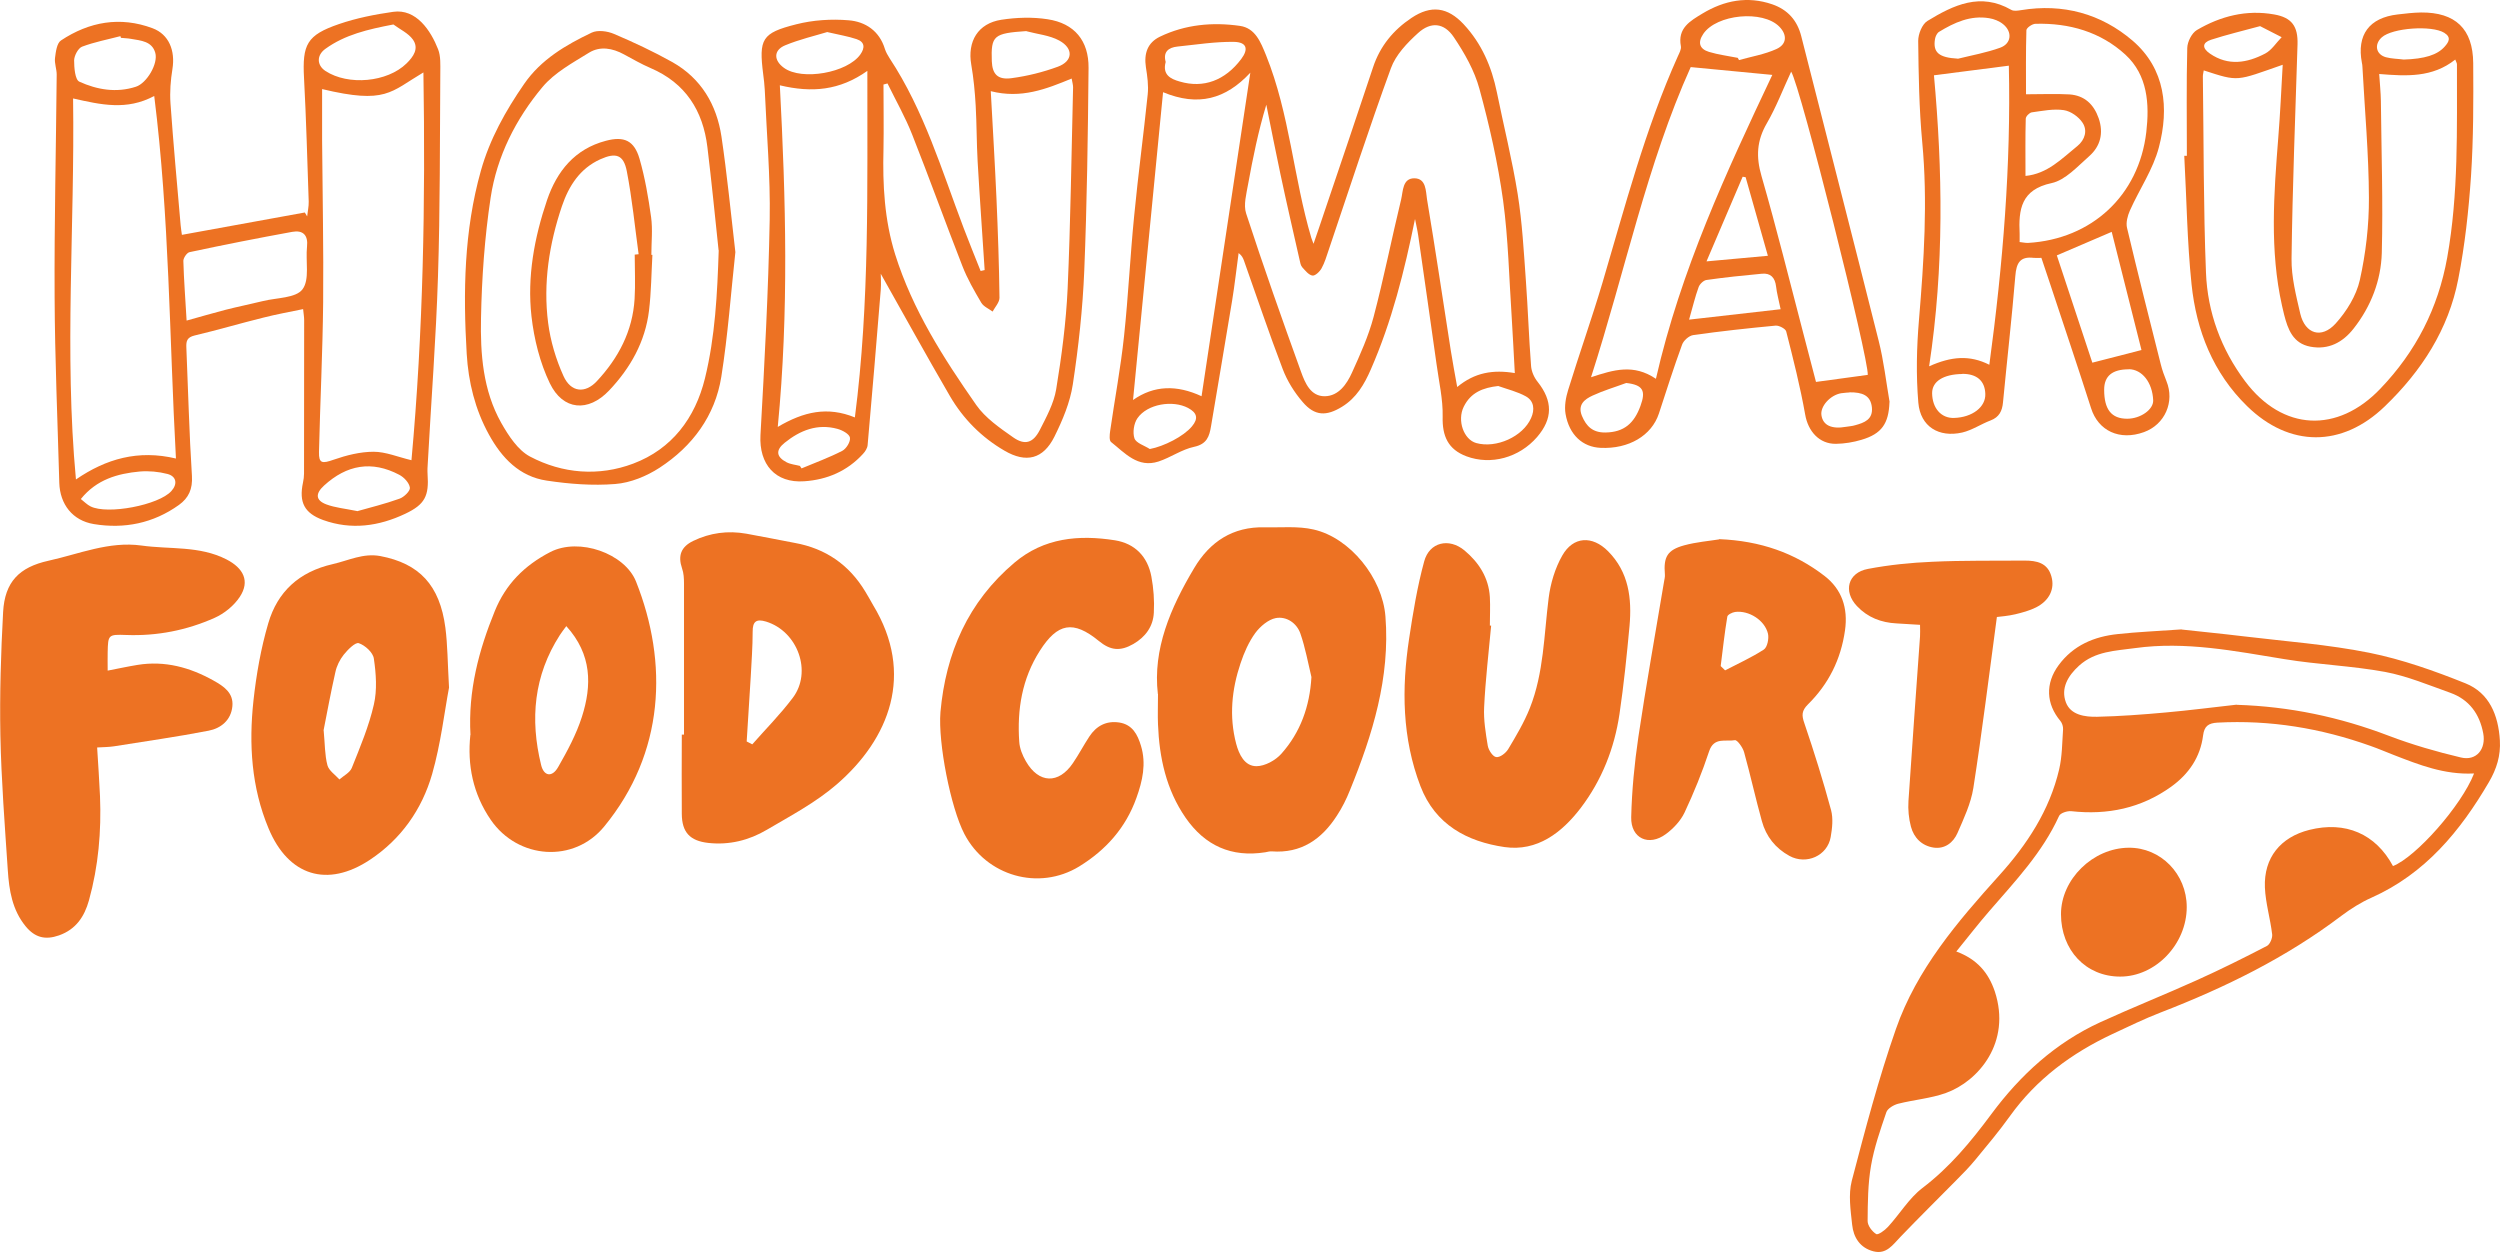 <?xml version="1.0" encoding="UTF-8"?>
<svg id="_レイヤー_2" data-name="レイヤー_2" xmlns="http://www.w3.org/2000/svg" viewBox="0 0 192.25 96.28">
  <defs>
    <style>
      .cls-1 {
        fill: #ed7223;
      }
    </style>
  </defs>
  <g id="_レイヤー_1-2" data-name="レイヤー_1">
    <g>
      <path class="cls-1" d="M167.76,48.41c1.25.14,3.01.31,4.75.52,3.24.39,6.51.63,9.7,1.27,2.52.51,5,1.39,7.39,2.35,1.83.74,2.52,2.44,2.64,4.38.07,1.18-.25,2.2-.84,3.21-2.21,3.78-4.91,7.05-9.03,8.89-.81.36-1.59.85-2.31,1.39-4.24,3.21-8.94,5.52-13.88,7.43-1.27.49-2.5,1.09-3.74,1.67-3.13,1.47-5.83,3.46-7.87,6.3-.83,1.16-1.76,2.27-2.67,3.37-.46.56-.98,1.09-1.5,1.61-1.42,1.44-2.86,2.86-4.26,4.32-.58.6-1.07,1.36-2.06,1.11-1.04-.26-1.55-1.07-1.65-2.05-.12-1.12-.3-2.32-.03-3.37,1.03-3.93,2.06-7.86,3.4-11.69,1.6-4.58,4.72-8.23,7.93-11.79,2.15-2.38,3.88-5.01,4.62-8.17.23-.99.23-2.05.3-3.08.01-.21-.07-.47-.2-.63-1.11-1.32-1.18-2.89-.14-4.3,1.13-1.53,2.73-2.2,4.55-2.39,1.46-.16,2.92-.22,4.9-.36ZM190.23,59.48c-2.26.11-4.21-.67-6.17-1.43-.59-.23-1.17-.48-1.77-.69-3.81-1.36-7.72-2.01-11.77-1.79-.69.04-1.01.27-1.1.97-.21,1.69-1.11,2.99-2.46,3.96-2.3,1.65-4.88,2.19-7.68,1.88-.31-.03-.84.14-.94.37-1.28,2.82-3.38,5.02-5.36,7.31-.84.97-1.63,1.99-2.54,3.11,1.59.59,2.47,1.62,2.96,3.07,1.29,3.92-1.26,6.91-3.76,7.81-1.17.42-2.46.52-3.68.83-.34.09-.8.36-.9.65-.46,1.35-.94,2.72-1.18,4.12-.24,1.39-.25,2.83-.26,4.25,0,.35.34.8.66,1,.14.09.67-.29.91-.56.9-.98,1.61-2.19,2.64-2.98,2.11-1.6,3.75-3.59,5.3-5.68,2.24-3.02,4.95-5.5,8.4-7.08,2.45-1.12,4.96-2.12,7.42-3.23,1.82-.82,3.61-1.71,5.38-2.63.23-.12.43-.6.4-.88-.14-1.21-.51-2.41-.56-3.62-.09-2.28,1.2-3.86,3.41-4.42,2.78-.7,5.11.3,6.44,2.78,1.76-.69,5.26-4.63,6.23-7.11ZM172.01,54.2c4.06.13,7.89.93,11.71,2.39,1.79.68,3.66,1.22,5.52,1.66,1.19.29,1.95-.64,1.72-1.86-.28-1.49-1.08-2.59-2.52-3.11-1.66-.59-3.32-1.29-5.03-1.61-2.55-.47-5.16-.56-7.72-.98-3.82-.62-7.61-1.39-11.51-.85-1.51.21-3.06.23-4.3,1.35-.86.78-1.42,1.74-1.01,2.83.37.97,1.47,1.12,2.4,1.1,1.76-.04,3.52-.17,5.27-.33,1.82-.16,3.64-.4,5.45-.6Z"/>
      <path class="cls-1" d="M7.47,57.49c.08,1.34.17,2.54.22,3.73.11,2.71-.12,5.39-.85,8.02-.35,1.25-1,2.23-2.3,2.69-1.05.37-1.85.18-2.57-.7-1.03-1.26-1.27-2.77-1.37-4.31-.23-3.46-.5-6.91-.57-10.37-.06-3.16.04-6.33.21-9.49.13-2.31,1.23-3.44,3.49-3.94,2.36-.52,4.65-1.51,7.14-1.17,2.19.31,4.46,0,6.55,1.07,1.3.67,1.82,1.67,1.02,2.88-.45.68-1.19,1.28-1.93,1.61-2.15.96-4.43,1.41-6.81,1.32-1.38-.05-1.39-.02-1.42,1.34-.01.43,0,.86,0,1.4.83-.16,1.56-.32,2.3-.44,2.1-.34,4.03.19,5.85,1.21.77.43,1.54.94,1.44,1.97-.1,1.07-.88,1.7-1.83,1.88-2.41.47-4.85.81-7.27,1.2-.39.06-.78.06-1.3.09Z"/>
      <path class="cls-1" d="M89.04,53.37c-.4-3.44.97-6.63,2.79-9.68,1.21-2.04,2.98-3.2,5.42-3.14,1.26.03,2.56-.11,3.77.17,2.81.64,5.29,3.73,5.52,6.68.37,4.72-.99,9.09-2.73,13.37-.27.68-.6,1.34-1,1.95-1.17,1.82-2.75,2.92-5.02,2.75-.16-.01-.33.04-.49.07-2.61.41-4.64-.51-6.13-2.66-1.49-2.16-2.02-4.61-2.12-7.18-.03-.7,0-1.4,0-2.33ZM100.85,52.07c-.27-1.12-.47-2.26-.85-3.35-.28-.81-1.07-1.34-1.89-1.19-.58.11-1.2.64-1.58,1.15-.5.69-.86,1.51-1.13,2.32-.68,2.02-.89,4.09-.34,6.19.22.83.65,1.73,1.56,1.73.65,0,1.47-.45,1.92-.96,1.46-1.64,2.18-3.63,2.31-5.9Z"/>
      <path class="cls-1" d="M52.6,56.48c0-3.87,0-7.74,0-11.6,0-.39-.02-.81-.15-1.17-.33-.97-.09-1.65.85-2.11,1.3-.63,2.67-.81,4.09-.56,1.25.22,2.49.48,3.73.71,2.37.43,4.17,1.67,5.42,3.74.21.34.4.69.6,1.04,3.22,5.3,1.26,10.29-2.81,13.8-1.6,1.38-3.52,2.4-5.36,3.48-1.37.81-2.89,1.19-4.51,1.01-1.4-.16-2.02-.81-2.03-2.23-.02-2.03,0-4.07,0-6.1.06,0,.11,0,.17,0ZM57.42,57.02l.43.22c1.04-1.18,2.16-2.31,3.11-3.57,1.52-2,.39-5.12-2.05-5.87-.73-.22-1.04-.03-1.03.78,0,1.16-.09,2.32-.15,3.49-.1,1.65-.21,3.3-.31,4.95Z"/>
      <path class="cls-1" d="M114.67,48.11c-.19,2.09-.44,4.17-.54,6.27-.05.98.12,1.99.28,2.97.06.34.39.84.65.87.29.04.74-.31.92-.61.61-1.02,1.23-2.06,1.67-3.17,1.07-2.7,1.08-5.6,1.44-8.44.14-1.12.49-2.3,1.05-3.28.84-1.48,2.31-1.55,3.52-.33,1.6,1.61,1.84,3.64,1.65,5.76-.21,2.26-.44,4.51-.77,6.75-.39,2.64-1.36,5.1-2.98,7.23-1.45,1.9-3.35,3.37-5.86,3.01-2.87-.42-5.33-1.71-6.47-4.69-1.41-3.69-1.45-7.5-.87-11.33.3-2,.63-4.01,1.16-5.95.4-1.48,1.91-1.83,3.1-.84,1.1.92,1.86,2.09,1.95,3.58.04.73,0,1.47,0,2.2.03,0,.07,0,.1,0Z"/>
      <path class="cls-1" d="M132.2,41.46c3.19.13,5.83,1.07,8.12,2.84,1.3,1.01,1.81,2.44,1.56,4.18-.32,2.25-1.27,4.13-2.85,5.69-.49.49-.49.84-.27,1.46.75,2.2,1.44,4.42,2.05,6.67.17.64.09,1.39-.03,2.07-.25,1.44-1.87,2.16-3.17,1.45-1.08-.59-1.8-1.5-2.12-2.67-.49-1.76-.88-3.55-1.37-5.31-.1-.36-.53-.96-.71-.92-.69.13-1.61-.27-1.98.86-.53,1.6-1.17,3.18-1.89,4.71-.3.63-.85,1.22-1.42,1.64-1.32.99-2.72.35-2.68-1.29.05-2.06.25-4.12.55-6.16.59-3.98,1.31-7.95,1.97-11.92.03-.2.09-.4.07-.59-.11-1.34.18-1.87,1.47-2.23.95-.26,1.96-.34,2.69-.46ZM132.32,51.22c.11.11.23.22.34.33,1-.52,2.04-.99,2.98-1.6.27-.18.4-.84.32-1.21-.24-1.04-1.47-1.82-2.53-1.68-.22.03-.58.21-.6.36-.21,1.26-.35,2.54-.51,3.81Z"/>
      <path class="cls-1" d="M108.81,16.86c-.81,3.99-1.78,7.86-3.39,11.54-.5,1.15-1.11,2.2-2.22,2.88-1.2.74-2.1.72-3.02-.36-.64-.74-1.19-1.62-1.54-2.54-1.06-2.77-2-5.58-2.99-8.37-.07-.18-.15-.36-.4-.55-.17,1.22-.3,2.45-.5,3.66-.53,3.22-1.08,6.43-1.62,9.65-.13.79-.32,1.38-1.3,1.59-.95.2-1.8.82-2.74,1.13-1.6.52-2.59-.66-3.65-1.5-.15-.12-.11-.56-.07-.84.35-2.44.81-4.86,1.07-7.31.33-3.08.47-6.18.78-9.26.3-3.12.72-6.22,1.04-9.33.07-.68-.03-1.39-.14-2.08-.16-1.07.13-1.89,1.08-2.35,1.95-.94,4.05-1.13,6.15-.83,1.19.17,1.6,1.26,2.01,2.26,1.82,4.52,2.11,9.41,3.48,14.04.03.1.07.19.17.46.31-.9.57-1.65.82-2.41,1.26-3.72,2.52-7.44,3.76-11.17.54-1.63,1.56-2.86,2.95-3.79,1.51-1.01,2.78-.84,4.02.49,1.38,1.48,2.15,3.27,2.55,5.23.53,2.61,1.18,5.2,1.6,7.82.35,2.2.47,4.43.63,6.65.16,2.19.23,4.39.4,6.58.03.42.24.89.51,1.22,1.16,1.47,1.17,2.82-.05,4.24-1.38,1.59-3.55,2.18-5.43,1.48-1.41-.53-1.87-1.55-1.83-3.05.03-1.34-.29-2.7-.47-4.04-.46-3.3-.94-6.59-1.41-9.89-.06-.42-.16-.83-.24-1.25ZM116.49,28.71c-.09-1.54-.15-2.94-.24-4.32-.2-2.99-.26-6-.66-8.96-.4-2.89-1.05-5.77-1.82-8.59-.38-1.41-1.15-2.76-1.97-3.98-.75-1.12-1.77-1.21-2.75-.32-.84.76-1.72,1.68-2.09,2.71-1.69,4.63-3.21,9.32-4.79,13.99-.16.47-.3.96-.54,1.39-.14.26-.5.6-.71.56-.29-.05-.55-.39-.78-.64-.12-.14-.16-.37-.2-.56-.5-2.21-1.01-4.41-1.48-6.63-.38-1.77-.72-3.54-1.08-5.31-.62,2.06-1.03,4.08-1.4,6.11-.13.75-.37,1.6-.15,2.26,1.33,4.08,2.76,8.13,4.22,12.17.31.86.74,1.9,1.84,1.88,1.05-.02,1.68-.93,2.08-1.82.63-1.39,1.27-2.81,1.66-4.28.79-2.99,1.39-6.03,2.12-9.04.15-.63.1-1.62,1.01-1.62.93,0,.88,1.01.98,1.62.65,3.87,1.22,7.76,1.83,11.64.14.89.31,1.78.49,2.79,1.35-1.12,2.76-1.35,4.44-1.07ZM92.4,30.47c1.25-8.31,2.48-16.48,3.75-24.88-1.9,2.04-4.01,2.62-6.71,1.5-.78,8-1.54,15.81-2.31,23.67,1.62-1.14,3.37-1.17,5.27-.29ZM115.24,29.68c-1.2.13-2.14.5-2.68,1.6-.52,1.06,0,2.52.96,2.79,1.54.43,3.59-.49,4.22-1.92.29-.64.24-1.31-.4-1.67-.65-.36-1.4-.54-2.11-.79ZM89.64,4.77c-.26.97.36,1.3,1.08,1.5,1.83.54,3.49-.08,4.73-1.73.58-.77.43-1.3-.56-1.32-1.44-.02-2.89.21-4.34.36-.7.07-1.12.42-.91,1.18ZM88.42,34.53c1.08-.2,2.6-.97,3.24-1.74.52-.62.39-1.05-.3-1.42-1.18-.62-3.13-.31-3.89.79-.28.4-.38,1.11-.23,1.55.13.37.77.55,1.18.82Z"/>
      <path class="cls-1" d="M34.53,52.88c-.35,1.84-.63,4.31-1.3,6.65-.78,2.71-2.38,4.99-4.77,6.58-3.29,2.19-6.29,1.25-7.81-2.41-1.32-3.16-1.52-6.47-1.16-9.81.22-2.01.57-4.02,1.14-5.96.71-2.43,2.37-3.96,4.96-4.55,1.22-.28,2.34-.86,3.65-.62,3,.57,4.58,2.23,5.01,5.51.17,1.32.17,2.65.28,4.6ZM24.89,56.17c.1,1.04.08,1.89.29,2.68.11.41.6.73.92,1.09.33-.29.8-.52.95-.88.64-1.6,1.32-3.21,1.7-4.88.26-1.12.17-2.37,0-3.53-.06-.47-.68-1.03-1.16-1.19-.26-.09-.85.5-1.16.89-.3.38-.54.86-.64,1.34-.35,1.55-.64,3.11-.91,4.49Z"/>
      <path class="cls-1" d="M13.99,18.06c3.21-.58,6.33-1.15,9.45-1.72.06.1.12.2.18.3.04-.38.13-.76.12-1.13-.11-3.17-.19-6.33-.36-9.5-.14-2.59.21-3.31,2.69-4.16,1.34-.46,2.76-.74,4.16-.94,1.78-.26,2.9,1.45,3.46,2.88.21.54.17,1.18.17,1.78-.04,5.24-.01,10.47-.18,15.71-.15,4.76-.52,9.52-.78,14.28-.02.3-.04.6-.02.9.12,1.68-.2,2.33-1.72,3.05-2.03.96-4.14,1.26-6.31.48-1.45-.53-1.87-1.36-1.55-2.88.05-.23.08-.46.08-.69,0-3.94.01-7.87.01-11.81,0-.23-.04-.45-.08-.84-1.06.22-2.06.4-3.04.65-1.78.44-3.53.96-5.31,1.38-.57.14-.65.42-.63.91.14,3.3.22,6.6.43,9.89.06,1.01-.25,1.69-1,2.23-1.97,1.41-4.2,1.86-6.55,1.47-1.63-.27-2.6-1.52-2.65-3.17-.13-4.77-.34-9.53-.36-14.3-.03-5.7.11-11.4.16-17.1,0-.42-.18-.86-.13-1.27.06-.47.14-1.14.46-1.35,2.17-1.44,4.55-1.87,7.04-.94,1.26.47,1.76,1.72,1.53,3.14-.14.86-.21,1.76-.15,2.63.22,3.12.51,6.24.78,9.36.02.29.08.57.1.77ZM31.64,35.4c.91-9.91,1.08-19.84.92-29.83-2.54,1.5-2.86,2.46-7.79,1.28,0,1.32,0,2.65,0,3.97.03,4.16.12,8.31.08,12.47-.04,3.82-.23,7.65-.32,11.47-.02.89.25.9,1.13.59.98-.34,2.04-.61,3.07-.61.93,0,1.86.4,2.91.65ZM11.86,7.38c-2.12,1.14-4.11.67-6.24.19.14,9.85-.69,19.54.22,29.3,2.32-1.59,4.78-2.3,7.69-1.61-.51-9.34-.5-18.55-1.67-27.88ZM14.36,24.65c1.05-.29,2-.57,2.96-.82.97-.25,1.94-.44,2.91-.68,1.05-.26,2.52-.22,3.03-.9.57-.75.23-2.17.35-3.28.1-.9-.32-1.29-1.14-1.14-2.64.48-5.27,1-7.89,1.56-.21.04-.48.45-.48.67.04,1.49.16,2.98.25,4.59ZM30.26,1.88c-1.99.38-3.73.79-5.23,1.87-.7.5-.67,1.27,0,1.71,1.75,1.14,4.75.87,6.23-.58.53-.52.98-1.15.49-1.84-.35-.49-.99-.78-1.5-1.16ZM9.3,2.91s-.03-.09-.04-.13c-.99.26-2,.45-2.95.81-.3.12-.6.68-.61,1.05,0,.56.07,1.49.4,1.64,1.36.62,2.85.88,4.35.39.84-.27,1.73-1.78,1.49-2.61-.25-.89-1.11-.94-1.86-1.07-.26-.05-.53-.05-.79-.08ZM27.47,39.31c.98-.28,2.14-.56,3.25-.96.35-.12.84-.6.8-.85-.05-.37-.45-.8-.82-.99-2.11-1.11-4.03-.77-5.78.83-.67.61-.67,1.13.18,1.45.67.25,1.42.32,2.36.51ZM6.21,38.37c.29.23.49.44.75.57,1.3.66,5.26-.1,6.22-1.18.48-.53.4-1.12-.29-1.31-.69-.18-1.44-.25-2.15-.19-1.7.16-3.31.61-4.52,2.11Z"/>
      <path class="cls-1" d="M72.32,54.77c.41-4.57,2.13-8.49,5.69-11.5,2.27-1.92,4.95-2.16,7.74-1.72,1.53.25,2.5,1.25,2.79,2.78.17.91.24,1.85.19,2.78-.05,1.06-.64,1.87-1.57,2.41-1.01.58-1.76.51-2.66-.23-1.97-1.61-3.17-1.39-4.54.76-1.37,2.15-1.75,4.52-1.58,6.99.03.51.25,1.05.51,1.5.99,1.72,2.52,1.77,3.62.14.45-.66.82-1.37,1.26-2.04.54-.82,1.3-1.23,2.3-1.08,1.02.16,1.41.93,1.67,1.79.42,1.38.12,2.71-.35,4.01-.82,2.3-2.35,4.01-4.4,5.27-3.11,1.9-7.14.74-8.83-2.5-1.06-2.04-2.03-7.02-1.84-9.35Z"/>
      <path class="cls-1" d="M75.72,20.77c-.18-2.78-.38-5.56-.54-8.35-.08-1.43-.07-2.87-.15-4.3-.06-1.05-.16-2.11-.34-3.15-.31-1.78.51-3.17,2.31-3.45,1.17-.18,2.4-.22,3.56-.04,2.06.31,3.17,1.65,3.15,3.74-.05,5.2-.12,10.4-.33,15.6-.12,2.92-.44,5.85-.88,8.74-.21,1.39-.79,2.76-1.42,4.03-.86,1.72-2.17,2.04-3.83,1.07-1.76-1.02-3.18-2.45-4.2-4.2-1.84-3.16-3.6-6.36-5.32-9.41,0,.23.04.74,0,1.24-.32,3.98-.66,7.96-1.01,11.94-.02.24-.19.5-.36.68-1.21,1.32-2.75,1.98-4.51,2.1-2.23.16-3.49-1.31-3.37-3.55.31-5.52.61-11.05.71-16.57.06-3.33-.24-6.66-.38-9.99-.02-.4-.07-.8-.12-1.19-.34-2.71-.12-3.17,2.54-3.84,1.29-.33,2.7-.42,4.02-.31,1.3.1,2.38.82,2.8,2.21.08.25.22.49.36.71,2.66,4.03,4.01,8.62,5.7,13.07.42,1.1.86,2.19,1.3,3.29.1-.02.2-.05.3-.07ZM68.24,6.42c-.1.03-.2.05-.3.08,0,1.66.03,3.32,0,4.97-.07,2.74.07,5.44.9,8.1,1.34,4.26,3.71,7.96,6.23,11.57.7,1,1.81,1.77,2.84,2.49.91.64,1.54.43,2.05-.56.51-1,1.08-2.05,1.26-3.13.42-2.56.76-5.14.88-7.73.23-5.16.29-10.33.42-15.5,0-.19-.06-.38-.11-.67-1.96.81-3.88,1.57-6.22.97.16,2.91.32,5.6.44,8.29.11,2.53.2,5.06.23,7.6,0,.35-.34.71-.53,1.06-.29-.22-.69-.38-.87-.68-.54-.92-1.08-1.85-1.46-2.84-1.31-3.35-2.53-6.74-3.85-10.08-.53-1.35-1.26-2.63-1.9-3.94ZM59.81,32.83c2-1.18,3.82-1.59,5.93-.73,1.15-8.9.94-17.67.96-26.65-2.13,1.51-4.26,1.7-6.73,1.11.46,8.78.7,17.41-.16,26.27ZM78.94,2.39c-2.53.17-2.74.34-2.67,2.32.04.99.45,1.45,1.53,1.3,1.2-.16,2.41-.46,3.55-.88,1.16-.43,1.22-1.4.11-2.01-.75-.41-1.68-.49-2.53-.72ZM63.63,2.46c-.99.3-2.15.57-3.24,1.02-.91.37-.91,1.16-.1,1.74,1.38,1,4.87.38,5.87-1.03.37-.52.34-.97-.29-1.18-.65-.22-1.34-.33-2.24-.54ZM61.52,35.84c.04.06.08.12.12.18,1.05-.44,2.12-.83,3.13-1.35.31-.16.65-.71.59-1.02-.05-.28-.59-.57-.96-.67-1.54-.42-2.87.11-4.06,1.07-.7.56-.66,1.08.15,1.5.31.16.69.19,1.03.28Z"/>
      <path class="cls-1" d="M36.18,56.52c-.19-3.41.64-6.51,1.87-9.53.84-2.06,2.26-3.5,4.27-4.54,2.22-1.14,5.73.11,6.59,2.27,2.49,6.26,2.2,13.18-2.44,18.83-2.33,2.85-6.63,2.53-8.72-.49-1.39-2.02-1.82-4.25-1.58-6.54ZM43.54,48.16c-.19.26-.35.46-.49.68-2,3.11-2.3,6.47-1.44,9.98.21.88.85.98,1.31.17.71-1.24,1.4-2.52,1.83-3.87.77-2.41.78-4.79-1.2-6.97Z"/>
      <path class="cls-1" d="M156.98,19.83c-.19,0-.39.02-.59,0-1.06-.13-1.33.41-1.41,1.38-.27,3.25-.64,6.5-.95,9.74-.06.65-.29,1.13-.95,1.38-.74.28-1.42.75-2.18.93-1.8.41-3.22-.45-3.38-2.29-.18-2.11-.13-4.26.05-6.37.38-4.56.68-9.1.25-13.67-.24-2.59-.28-5.19-.31-7.79,0-.52.3-1.28.71-1.53,2-1.22,4.08-2.22,6.45-.85.19.11.5.06.75.02,3.22-.53,6.15.27,8.58,2.35,2.52,2.17,2.81,5.19,2.02,8.19-.44,1.7-1.5,3.23-2.23,4.87-.18.41-.32.93-.22,1.34.83,3.5,1.71,6.99,2.59,10.47.11.45.27.89.44,1.31.65,1.59-.12,3.34-1.73,3.92-1.88.68-3.52-.1-4.07-1.85-1.02-3.2-2.1-6.37-3.15-9.56-.22-.66-.44-1.31-.67-2ZM148.72,5.78c.66,7.25.8,14.71-.37,22.39,1.71-.77,3.12-.88,4.63-.12,1.05-7.75,1.67-15.39,1.5-23-1.9.24-3.72.48-5.76.74ZM155.29,18.61c.28.03.48.08.67.07,4.89-.29,8.52-3.64,9.09-8.52.25-2.16.11-4.38-1.61-5.96-1.91-1.75-4.32-2.44-6.91-2.37-.25,0-.69.31-.7.49-.05,1.68-.03,3.36-.03,4.93,1.23,0,2.29-.05,3.34.01,1.15.08,1.87.75,2.25,1.84.39,1.14.13,2.15-.73,2.91-.9.79-1.83,1.84-2.89,2.07-2.36.5-2.55,2.04-2.46,3.9,0,.16,0,.33,0,.61ZM164.68,26.92c-.75-2.97-1.52-6.05-2.29-9.09-1.47.63-2.82,1.21-4.22,1.81.92,2.79,1.85,5.58,2.73,8.25,1.31-.34,2.48-.63,3.77-.97ZM155.75,13.53c1.7-.16,2.8-1.33,4-2.3.59-.48.79-1.2.4-1.79-.3-.46-.91-.89-1.44-.97-.8-.12-1.65.06-2.47.17-.18.03-.46.31-.46.49-.04,1.42-.02,2.85-.02,4.4ZM150.55,4.52c1.09-.27,2.21-.47,3.26-.85.87-.31.96-1.22.23-1.81-.29-.24-.7-.4-1.07-.46-1.44-.24-2.68.33-3.86,1.05-.16.1-.28.36-.31.56-.17,1.04.32,1.42,1.75,1.5ZM163.7,28.4c-1.26,0-1.89.51-1.89,1.57,0,1.52.56,2.23,1.77,2.23,1.03,0,2.03-.71,2-1.42-.06-1.37-.85-2.38-1.88-2.39ZM150.9,28.76c-1.46.02-2.32.57-2.32,1.47.01,1.16.7,1.94,1.68,1.91,1.41-.04,2.45-.84,2.41-1.85-.03-1.01-.66-1.55-1.78-1.54Z"/>
      <path class="cls-1" d="M145.3,30.93c-.06,1.64-.59,2.43-2.15,2.89-.63.19-1.31.3-1.96.31-1.3.02-2.15-.98-2.37-2.24-.38-2.15-.92-4.28-1.46-6.4-.05-.21-.55-.47-.81-.45-2.12.2-4.24.43-6.35.73-.32.05-.74.42-.85.74-.64,1.75-1.2,3.52-1.78,5.29-.56,1.7-2.32,2.74-4.48,2.64-1.38-.06-2.42-.99-2.7-2.61-.1-.59.02-1.26.2-1.84.85-2.76,1.82-5.49,2.64-8.25,1.74-5.87,3.28-11.81,5.8-17.42.11-.24.27-.53.23-.76-.27-1.4.72-1.95,1.66-2.52,1.68-1.01,3.46-1.36,5.36-.71,1.19.41,1.93,1.23,2.24,2.47,1.98,7.81,3.99,15.6,5.95,23.41.39,1.54.57,3.14.84,4.71ZM130.02,5.15c-3.37,7.47-5.04,15.7-7.67,23.86,1.76-.58,3.27-1.04,4.99.12,1.91-8.37,5.44-15.95,8.95-23.37-2.11-.2-4.09-.39-6.27-.6ZM143.63,28.83c.11-1.14-5.18-22.22-5.89-23.32-.62,1.33-1.14,2.71-1.87,3.97-.78,1.34-.84,2.58-.41,4.06,1.17,4.05,2.18,8.15,3.25,12.23.33,1.24.65,2.48.94,3.6,1.39-.19,2.63-.36,3.97-.54ZM136.93,23.78c-.15-.72-.29-1.23-.35-1.75-.08-.68-.42-1.05-1.1-.98-1.42.13-2.84.28-4.25.48-.23.03-.53.32-.61.56-.27.74-.45,1.52-.73,2.49,2.39-.27,4.62-.52,7.03-.8ZM133.64,4.46c.03.05.06.11.09.16.96-.27,1.98-.44,2.88-.85.81-.37.83-1.09.23-1.71-1.27-1.31-4.84-.97-5.86.55-.45.67-.28,1.16.44,1.38.72.22,1.48.31,2.22.46ZM134.25,13.63c-.08-.01-.16-.03-.24-.04-.9,2.12-1.81,4.24-2.78,6.51,1.68-.15,3.14-.29,4.72-.43-.56-1.98-1.13-4.01-1.71-6.04ZM125.06,29.45c-.86.32-1.75.58-2.59.97-.61.28-1.17.7-.82,1.56.34.81.83,1.29,1.8,1.28,1.45-.02,2.22-.72,2.7-2.04.43-1.17.21-1.62-1.1-1.77ZM142.23,30.18c-.12.01-.39.02-.65.06-.85.15-1.62,1.02-1.51,1.7.12.77.78,1.08,1.9.88.23-.04.47-.05.69-.12.7-.19,1.38-.44,1.29-1.37-.1-.94-.75-1.17-1.72-1.16Z"/>
      <path class="cls-1" d="M168.17,11.99c0-2.77-.04-5.53.03-8.3.01-.48.35-1.15.74-1.38,1.82-1.07,3.81-1.58,5.94-1.2,1.37.24,1.84.92,1.8,2.3-.17,5.49-.39,10.98-.46,16.48-.02,1.41.35,2.84.67,4.23.37,1.56,1.63,1.96,2.72.76.84-.93,1.59-2.14,1.86-3.34.46-2.06.71-4.21.7-6.33-.01-3.36-.32-6.72-.5-10.08,0-.1-.02-.2-.04-.3-.41-2.15.56-3.47,2.76-3.72.6-.07,1.19-.14,1.79-.15,2.63-.02,3.99,1.25,4.01,3.89.02,2.9.02,5.81-.17,8.7-.18,2.65-.47,5.31-.98,7.91-.75,3.88-2.83,7.08-5.66,9.8-3.28,3.16-7.32,3.16-10.58-.03-2.62-2.56-3.9-5.81-4.27-9.37-.34-3.28-.38-6.58-.56-9.88.07,0,.13,0,.2,0ZM169.47,5.4c-.02.16-.07.32-.07.47.07,5.03.04,10.07.24,15.1.12,3.05,1.16,5.88,3.01,8.35,2.88,3.84,7.11,4.02,10.4.57,2.74-2.86,4.44-6.19,5.14-10.08.88-4.93.74-9.89.75-14.86,0-.11-.08-.22-.13-.37-1.76,1.4-3.76,1.28-5.85,1.11.05.76.12,1.42.13,2.08.04,3.89.17,7.79.07,11.68-.06,2.12-.83,4.12-2.17,5.82-.83,1.06-1.93,1.65-3.32,1.39-1.34-.25-1.73-1.33-2.02-2.46-.06-.23-.11-.45-.16-.68-.96-4.29-.63-8.61-.29-12.94.15-1.84.23-3.68.34-5.6-3.61,1.26-3.35,1.32-6.08.43ZM173.8,2.01c-1.36.37-2.58.66-3.78,1.05-.66.22-.7.63-.08,1.06,1.42.98,2.87.72,4.25,0,.5-.26.85-.83,1.27-1.26-.55-.28-1.11-.57-1.66-.85ZM184.84,4.58c1.61-.05,2.59-.35,3.16-1,.32-.36.52-.71-.04-1.06-.96-.59-3.98-.38-4.8.35-.6.54-.46,1.31.31,1.53.44.12.92.12,1.38.18Z"/>
      <path class="cls-1" d="M153.56,47.45c-.61,4.53-1.14,8.85-1.81,13.15-.19,1.19-.73,2.34-1.22,3.46-.32.73-.97,1.25-1.84,1.12-.9-.14-1.51-.75-1.74-1.61-.17-.63-.23-1.32-.19-1.97.28-4.22.59-8.44.89-12.66.02-.26,0-.52,0-.89-.64-.04-1.22-.08-1.81-.11-1.18-.06-2.22-.46-3.04-1.33-1.08-1.14-.7-2.57.84-2.86,1.63-.31,3.3-.48,4.96-.55,2.36-.11,4.73-.07,7.1-.09.92,0,1.76.17,2.05,1.21.28.96-.15,1.87-1.18,2.39-.5.25-1.06.4-1.6.53-.55.13-1.11.17-1.43.21Z"/>
      <path class="cls-1" d="M56.55,19.39c-.34,3.11-.57,6.37-1.08,9.58-.48,3.01-2.22,5.35-4.75,7-1,.65-2.24,1.16-3.41,1.25-1.74.14-3.53,0-5.26-.26-2.1-.31-3.46-1.74-4.45-3.54-1.07-1.94-1.58-4.04-1.71-6.21-.28-4.74-.21-9.46,1.09-14.08.68-2.43,1.9-4.61,3.33-6.68,1.3-1.88,3.2-2.99,5.19-3.94.46-.22,1.21-.12,1.72.1,1.53.65,3.04,1.36,4.49,2.17,2.21,1.25,3.4,3.27,3.77,5.72.43,2.89.71,5.8,1.07,8.89ZM55.26,19.25c-.28-2.64-.54-5.29-.86-7.93-.34-2.82-1.69-4.94-4.38-6.09-.7-.3-1.37-.69-2.04-1.05-.88-.48-1.83-.65-2.68-.13-1.26.78-2.65,1.53-3.58,2.64-2.05,2.45-3.51,5.33-3.99,8.51-.46,3.05-.68,6.16-.74,9.25-.06,2.76.15,5.57,1.55,8.06.56.99,1.28,2.1,2.22,2.6,2.5,1.32,5.29,1.54,7.94.54,2.97-1.12,4.76-3.5,5.51-6.55.79-3.22.95-6.52,1.06-9.86Z"/>
      <path class="cls-1" d="M163.04,75.1c-2.63,0-4.55-2.03-4.55-4.8,0-2.68,2.45-5.09,5.21-5.11,2.46-.02,4.46,2.02,4.46,4.56,0,2.86-2.4,5.36-5.13,5.35Z"/>
      <path class="cls-1" d="M50.17,19.6c-.08,1.43-.09,2.86-.26,4.28-.29,2.4-1.43,4.42-3.07,6.15-1.6,1.69-3.55,1.54-4.56-.56-.76-1.58-1.21-3.39-1.41-5.15-.34-3.04.22-6.05,1.2-8.94.76-2.22,2.13-3.92,4.51-4.55,1.42-.38,2.19-.02,2.6,1.38.42,1.46.68,2.98.89,4.49.13.95.02,1.93.02,2.9h.08ZM48.81,19.58c.1-.01.2-.02.3-.03-.29-2.13-.5-4.28-.91-6.39-.25-1.27-.84-1.45-2.04-.91-1.57.71-2.42,2.05-2.95,3.61-.98,2.91-1.45,5.91-1.06,8.96.18,1.4.6,2.81,1.18,4.09.57,1.27,1.67,1.37,2.57.4,1.66-1.78,2.75-3.85,2.9-6.32.07-1.13.01-2.26.01-3.4Z"/>
    </g>
  </g>
</svg>